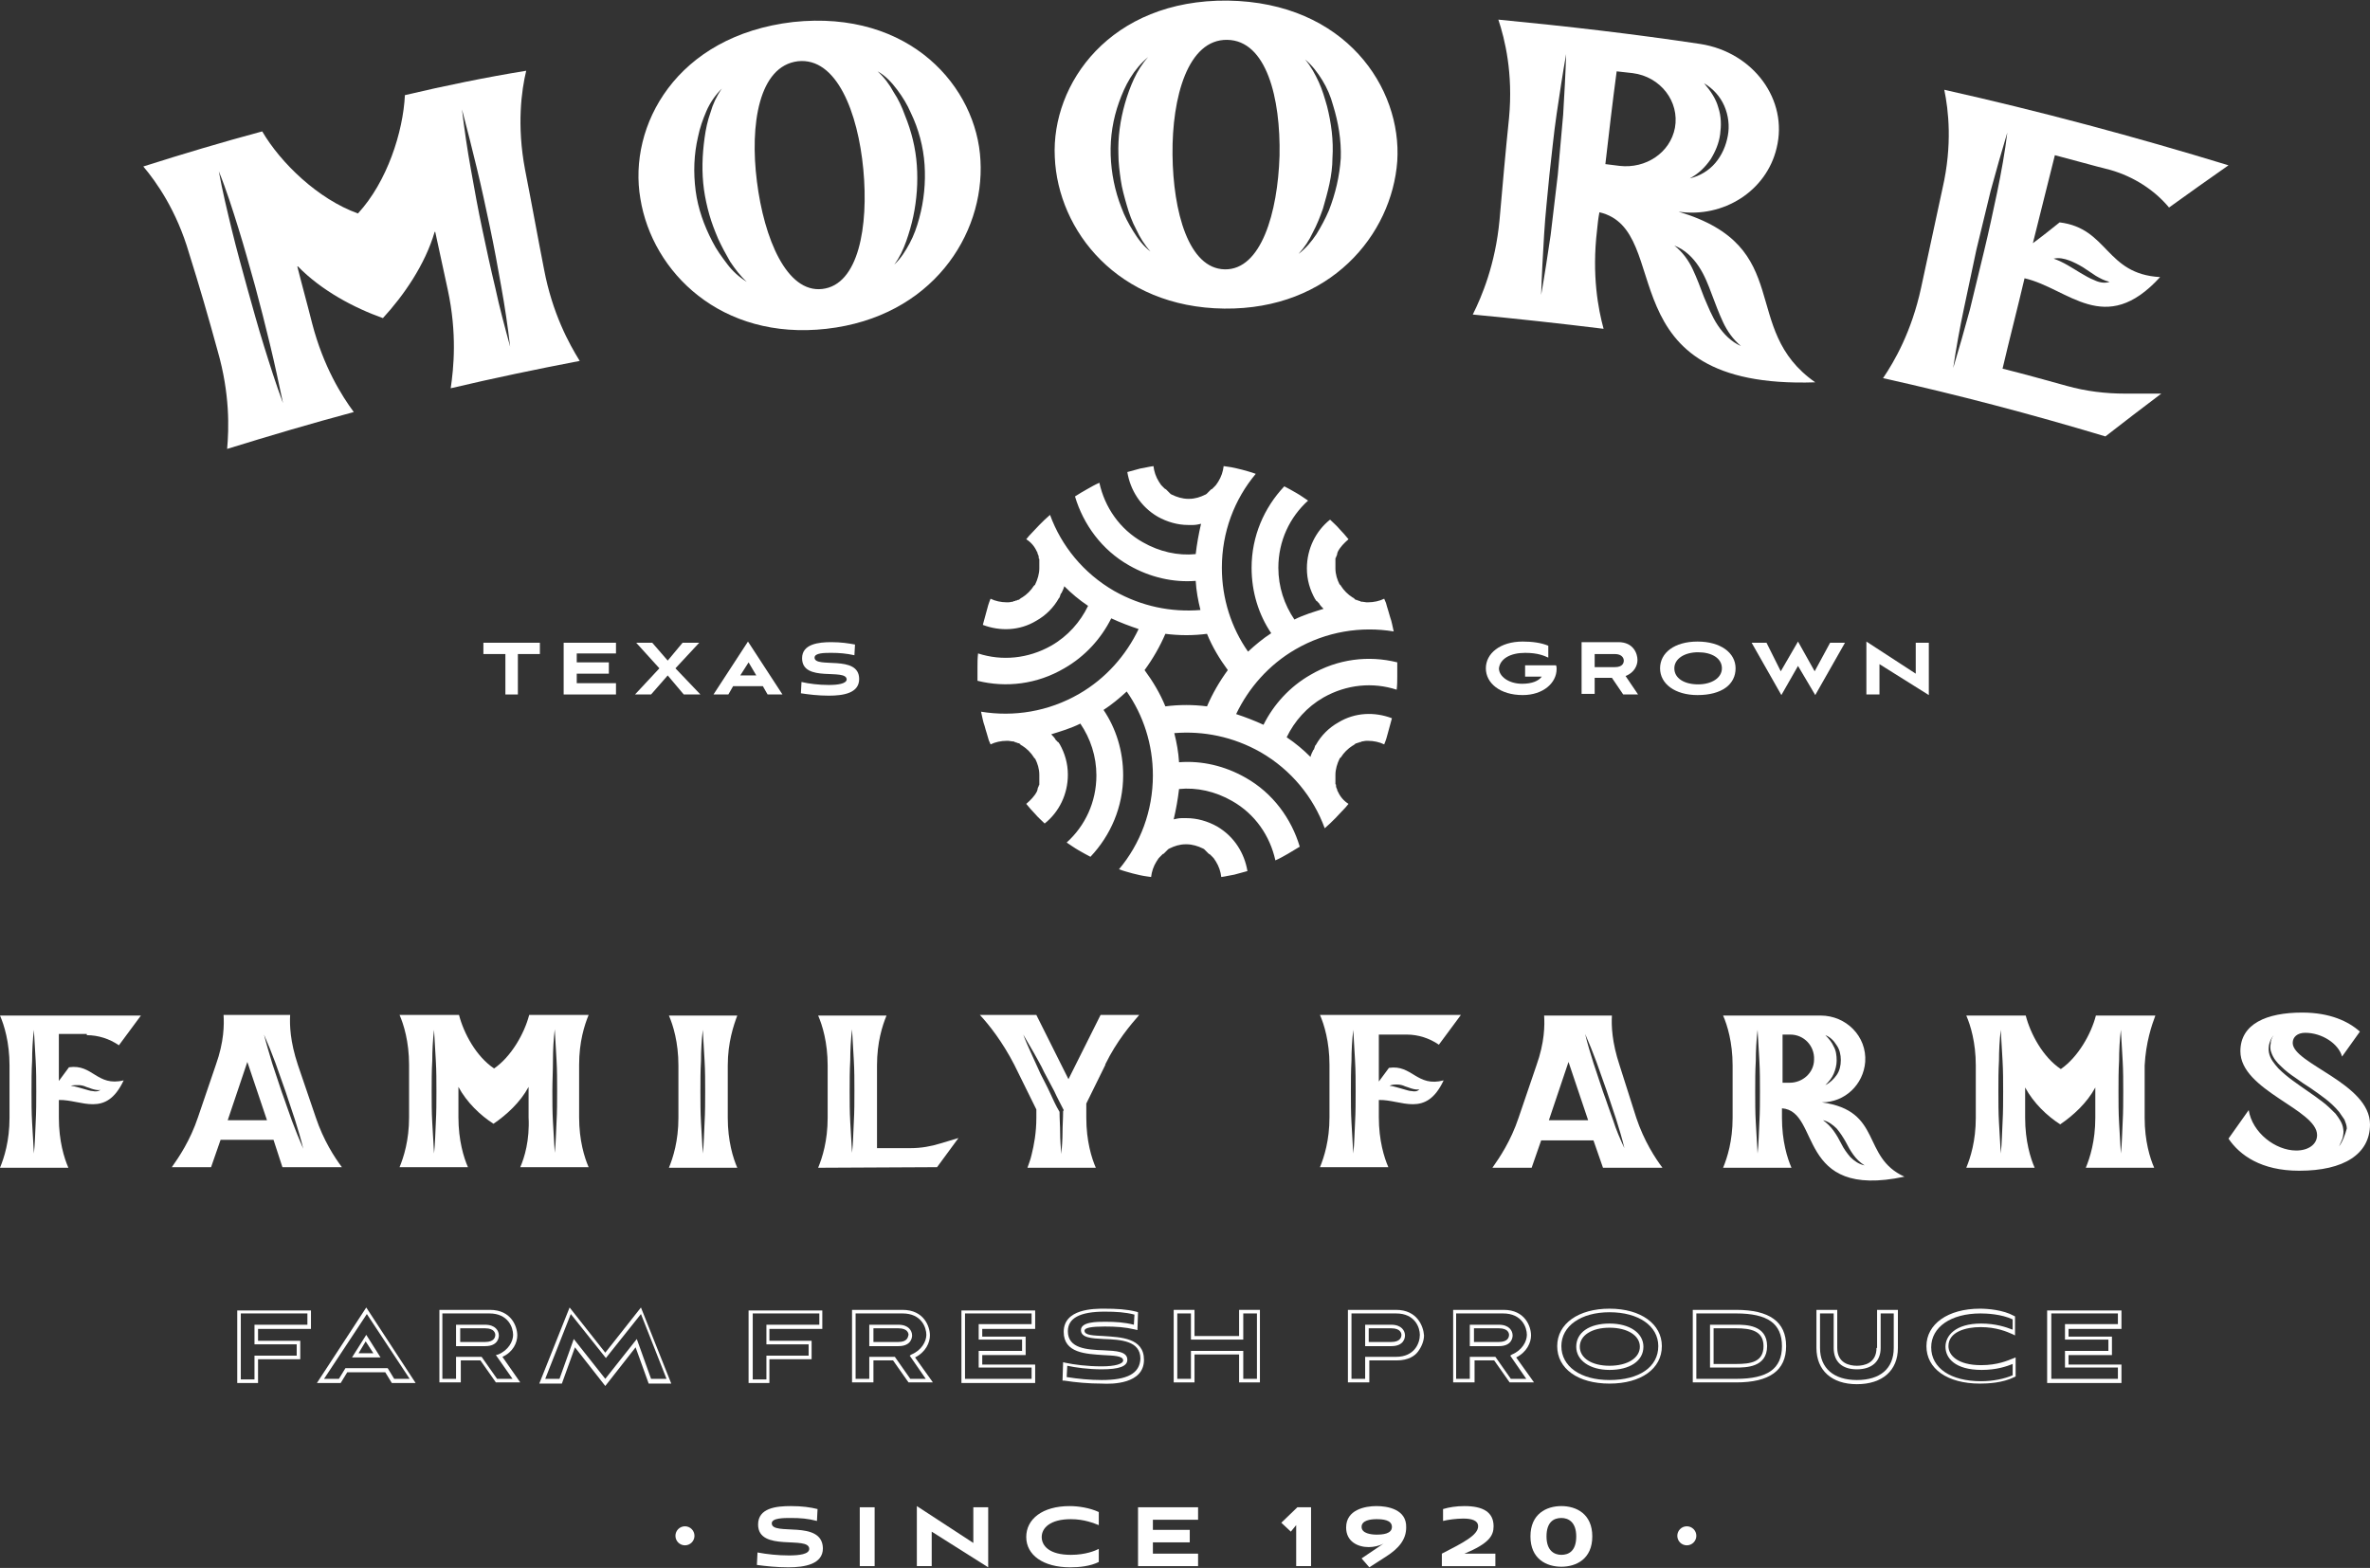 <?xml version="1.0" encoding="utf-8"?>
<!-- Generator: Adobe Illustrator 21.1.0, SVG Export Plug-In . SVG Version: 6.00 Build 0)  -->
<svg version="1.1" id="Layer_1" xmlns="http://www.w3.org/2000/svg" xmlns:xlink="http://www.w3.org/1999/xlink" x="0px" y="0px"
	 viewBox="0 0 398.6 263.7" style="enable-background:new 0 0 398.6 263.7;" xml:space="preserve">
<rect x="0" y="0" width="398.6" height="263.7" fill="#333333" stroke="none"/>
<style type="text/css">
	.st0{fill:#FFFFFF;}
</style>
<title>Asset 1</title>
<g>
	<path class="st0" d="M87.5,196.3H99c-0.7-1.6-1.6-4.5-1.6-8.4v-8.8c0-3.9,0.9-6.7,1.6-8.4h-10c-0.8,3.1-3,7-5.9,9
		c-3-2-5.1-5.9-5.9-9h-10c0.7,1.6,1.6,4.5,1.6,8.4v8.8c0,3.9-0.9,6.7-1.6,8.4h11.5c-0.7-1.6-1.6-4.5-1.6-8.4v-5.1h0
		c1.4,2.6,3.7,4.8,5.9,6.2c2.2-1.5,4.5-3.6,5.9-6.2h0v5.1C89.1,191.8,88.2,194.7,87.5,196.3z M93,178.3c0-1.7,0.1-3.5,0.3-5.2
		c0.1,1.7,0.2,3.5,0.3,5.2c0.1,1.7,0.1,3.5,0.1,5.2c0,1.7,0,3.5-0.1,5.2c-0.1,1.7-0.1,3.5-0.3,5.2c-0.1-1.7-0.2-3.5-0.3-5.2
		c-0.1-1.7-0.1-3.5-0.1-5.2C92.9,181.8,93,180.1,93,178.3z M73.3,188.8c-0.1,1.7-0.1,3.5-0.3,5.2c-0.1-1.7-0.2-3.5-0.3-5.2
		c-0.1-1.7-0.1-3.5-0.1-5.2c0-1.7,0-3.5,0.1-5.2c0-1.7,0.1-3.5,0.3-5.2c0.1,1.7,0.2,3.5,0.3,5.2c0.1,1.7,0.1,3.5,0.1,5.2
		C73.4,185.3,73.4,187,73.3,188.8z"/>
	<path class="st0" d="M14.6,174.1c1.9,0,3.8,0.6,5.4,1.7l3.7-5H0c0.7,1.6,1.6,4.5,1.6,8.4v8.8c0,3.9-0.9,6.7-1.6,8.4h11.5
		c-0.7-1.6-1.6-4.5-1.6-8.4V185c3.8-0.1,7.9,3.1,10.9-3.3c-4.5,1.1-5.2-2.8-9.2-2.2l-1.7,2.3v-7.9H14.6z M6,188.8
		c-0.1,1.7-0.1,3.5-0.3,5.2c-0.1-1.7-0.2-3.5-0.3-5.2c-0.1-1.7-0.1-3.5-0.1-5.2c0-1.7,0-3.5,0.1-5.2c0-1.7,0.1-3.5,0.3-5.2
		c0.1,1.7,0.2,3.5,0.3,5.2c0.1,1.7,0.1,3.5,0.1,5.2C6.1,185.3,6.1,187,6,188.8z M13.2,182.5c0.4,0,0.9,0.1,1.3,0.3
		c0.4,0.1,0.8,0.3,1.2,0.4c0.4,0.1,0.8,0.2,1.2,0.1c-0.4,0.3-0.9,0.3-1.3,0.2c-0.4,0-0.9-0.2-1.3-0.3c-0.8-0.2-1.6-0.5-2.4-0.6
		C12.3,182.5,12.7,182.5,13.2,182.5z"/>
	<path class="st0" d="M124,170.8h-11.5c0.7,1.6,1.6,4.5,1.6,8.4v8.8c0,3.9-0.9,6.7-1.6,8.4H124c-0.7-1.6-1.6-4.5-1.6-8.4v-8.8
		C122.4,175.3,123.4,172.4,124,170.8z M118.5,188.8c-0.1,1.7-0.1,3.5-0.3,5.2c-0.1-1.7-0.2-3.5-0.3-5.2c-0.1-1.7-0.1-3.5-0.1-5.2
		c0-1.7,0-3.5,0.1-5.2c0-1.7,0.1-3.5,0.3-5.2c0.1,1.7,0.2,3.5,0.3,5.2c0.1,1.7,0.1,3.5,0.1,5.2C118.6,185.3,118.6,187,118.5,188.8z"
		/>
	<path class="st0" d="M157.6,196.3l3.6-4.9l-3,0.9c-1.6,0.5-3.3,0.8-5,0.8l-5.7,0l0-13.9c0-3.9,0.9-6.7,1.6-8.4l-11.5,0
		c0.7,1.6,1.6,4.5,1.6,8.4l0,8.8c0,3.9-0.9,6.7-1.6,8.4L157.6,196.3z M143,178.3c0-1.7,0.1-3.5,0.3-5.2c0.1,1.7,0.2,3.5,0.3,5.2
		c0.1,1.7,0.1,3.5,0.1,5.2c0,1.7,0,3.5-0.1,5.2c-0.1,1.7-0.1,3.5-0.3,5.2c-0.1-1.7-0.2-3.5-0.3-5.2c-0.1-1.7-0.1-3.5-0.1-5.2
		C142.9,181.8,142.9,180.1,143,178.3z"/>
	<path class="st0" d="M47.5,196.3h10c-1.2-1.6-3.1-4.5-4.4-8.4l-3-8.8c-1.3-3.9-1.4-6.7-1.3-8.4H37.6c0.1,1.6,0.1,4.5-1.3,8.4
		l-3,8.8c-1.3,3.9-3.2,6.7-4.4,8.4h6.6l1.6-4.6H46L47.5,196.3z M38.3,188.4l3.3-9.8l3.3,9.8H38.3z M44.4,174
		c0.7,1.6,1.3,3.1,1.9,4.7c0.6,1.6,1.1,3.2,1.7,4.8c0.5,1.6,1.1,3.2,1.6,4.8c0.5,1.6,1,3.2,1.4,4.9c-0.7-1.6-1.3-3.1-1.9-4.7
		c-0.6-1.6-1.1-3.2-1.7-4.8c-0.5-1.6-1.1-3.2-1.6-4.8C45.3,177.2,44.8,175.6,44.4,174z"/>
	<path class="st0" d="M182.7,185.6l3.2-6.5c0,0,0,0,0-0.1c1.9-3.9,4.3-6.7,5.7-8.3h-6.5l-5.4,10.8l-5.4-10.8h-9.5
		c1.5,1.6,3.8,4.5,5.8,8.4h0l3.7,7.5v1.4c0,2.5-0.4,4.6-0.8,6.2c-0.2,0.9-0.5,1.6-0.7,2.2h11.5c-0.7-1.6-1.6-4.5-1.6-8.4v-0.6V185.6
		z M178.8,186.9c0,1.2-0.1,2.4-0.1,3.6c0,1.2-0.1,2.4-0.2,3.6c-0.1-1.2-0.2-2.4-0.2-3.6c0-1.2-0.1-2.3-0.1-3.5
		c-0.6-1-1.1-2.1-1.6-3.2c-0.5-1.1-1.1-2.2-1.6-3.2c-0.5-1.1-1-2.2-1.5-3.3c-0.5-1.1-1-2.2-1.4-3.3c0.6,1,1.2,2.1,1.8,3.1
		c0.6,1.1,1.2,2.1,1.7,3.2c0.6,1.1,1.1,2.1,1.7,3.2c0.5,1.1,1.1,2.2,1.6,3.2L178.8,186.9L178.8,186.9z"/>
	<path class="st0" d="M306.4,185.4c3.9,0,7-3,7.3-6.8c0.3-4.3-3.2-7.8-7.5-7.8l-16.4,0c0.7,1.6,1.6,4.5,1.6,8.4v8.8
		c0,3.9-0.9,6.7-1.6,8.4h11.5c-0.7-1.6-1.6-4.5-1.6-8.4l0-1.6c6.6,0.5,2.3,15.4,20.6,11.5C313,194.6,316.7,186.8,306.4,185.4z
		 M308.4,176c-0.3-0.7-0.8-1.3-1.4-1.9c0.8,0.3,1.4,0.9,1.9,1.7c0.5,0.7,0.7,1.6,0.7,2.5c0,0.9-0.2,1.8-0.7,2.5
		c-0.5,0.7-1.1,1.3-1.9,1.7c0.6-0.6,1.1-1.2,1.4-1.9c0.3-0.7,0.5-1.5,0.5-2.2C308.9,177.5,308.8,176.7,308.4,176z M295.9,188.8
		c-0.1,1.7-0.1,3.5-0.3,5.2c-0.1-1.7-0.2-3.5-0.3-5.2c-0.1-1.7-0.1-3.5-0.1-5.2c0-1.7,0-3.5,0.1-5.2c0-1.7,0.1-3.5,0.3-5.2
		c0.1,1.7,0.2,3.5,0.3,5.2c0.1,1.7,0.1,3.5,0.1,5.2C296,185.3,296,187,295.9,188.8z M301,182.1h-1.2v-8.1h1.3c2.3,0,4.1,1.9,4,4.2
		C305.1,180.4,303.2,182.1,301,182.1z M311.2,194.6c-0.6-0.7-1.1-1.4-1.5-2.2c-0.4-0.8-0.8-1.5-1.3-2.2c-0.5-0.7-1.1-1.3-1.8-1.8
		c0.9,0.2,1.7,0.8,2.3,1.4c0.6,0.7,1.1,1.5,1.5,2.2c0.4,0.8,0.8,1.5,1.3,2.2c0.5,0.7,1.1,1.3,1.9,1.8
		C312.6,195.8,311.8,195.2,311.2,194.6z"/>
	<path class="st0" d="M272.4,179.2c-1.3-3.9-1.4-6.7-1.3-8.4h-11.4c0.1,1.6,0.1,4.5-1.3,8.4l-3,8.8c-1.3,3.9-3.2,6.7-4.4,8.4h6.6
		l1.6-4.6h8.8l1.6,4.6h10c-1.2-1.6-3.1-4.5-4.4-8.4L272.4,179.2z M260.5,188.4l3.3-9.8l3.3,9.8H260.5z M271.3,188.4
		c-0.6-1.6-1.1-3.2-1.7-4.8c-0.5-1.6-1.1-3.2-1.6-4.8c-0.5-1.6-1-3.2-1.4-4.9c0.7,1.6,1.3,3.1,1.9,4.7c0.6,1.6,1.1,3.2,1.7,4.8
		c0.5,1.6,1.1,3.2,1.6,4.8c0.5,1.6,1,3.2,1.4,4.9C272.5,191.6,271.8,190,271.3,188.4z"/>
	<path class="st0" d="M362.5,170.8h-10c-0.8,3.1-3,7-5.9,9c-3-2-5.1-5.9-5.9-9h-10c0.7,1.6,1.6,4.5,1.6,8.4v8.8
		c0,3.9-0.9,6.7-1.6,8.4h11.5c-0.7-1.6-1.6-4.5-1.6-8.4v-5.1h0c1.4,2.6,3.7,4.8,5.9,6.2c2.2-1.5,4.5-3.6,5.9-6.2h0v5.1
		c0,3.9-0.9,6.7-1.6,8.4h11.5c-0.7-1.6-1.6-4.5-1.6-8.4v-8.8C360.9,175.3,361.9,172.4,362.5,170.8z M336.8,188.8
		c-0.1,1.7-0.1,3.5-0.3,5.2c-0.1-1.7-0.2-3.5-0.3-5.2c-0.1-1.7-0.1-3.5-0.1-5.2c0-1.7,0-3.5,0.1-5.2c0-1.7,0.1-3.5,0.3-5.2
		c0.1,1.7,0.2,3.5,0.3,5.2c0.1,1.7,0.1,3.5,0.1,5.2C336.9,185.3,336.9,187,336.8,188.8z M357,188.8c-0.1,1.7-0.1,3.5-0.3,5.2
		c-0.1-1.7-0.2-3.5-0.3-5.2c-0.1-1.7-0.1-3.5-0.1-5.2c0-1.7,0-3.5,0.1-5.2c0-1.7,0.1-3.5,0.3-5.2c0.1,1.7,0.2,3.5,0.3,5.2
		c0.1,1.7,0.1,3.5,0.1,5.2C357.1,185.3,357.1,187,357,188.8z"/>
	<path class="st0" d="M233.6,179.6l-1.7,2.3v-7.9h4.7c1.9,0,3.8,0.6,5.4,1.7l3.7-5h-23.7c0.7,1.6,1.6,4.5,1.6,8.4v8.8
		c0,3.9-0.9,6.7-1.6,8.4h11.5c-0.7-1.6-1.6-4.5-1.6-8.4V185c3.8-0.1,7.9,3.1,10.9-3.3C238.3,182.9,237.5,179,233.6,179.6z
		 M227.9,188.8c-0.1,1.7-0.1,3.5-0.3,5.2c-0.1-1.7-0.2-3.5-0.3-5.2c-0.1-1.7-0.1-3.5-0.1-5.2c0-1.7,0-3.5,0.1-5.2
		c0-1.7,0.1-3.5,0.3-5.2c0.1,1.7,0.2,3.5,0.3,5.2c0.1,1.7,0.1,3.5,0.1,5.2C228,185.3,228,187,227.9,188.8z M237.4,183.5
		c-0.4,0-0.9-0.2-1.3-0.3c-0.8-0.2-1.6-0.5-2.4-0.6c0.4-0.2,0.9-0.2,1.3-0.2c0.4,0,0.9,0.1,1.3,0.3c0.4,0.1,0.8,0.3,1.2,0.4
		c0.4,0.1,0.8,0.2,1.2,0.1C238.4,183.6,237.9,183.6,237.4,183.5z"/>
	<path class="st0" d="M385.6,175.4c0-1,0.8-1.7,2.1-1.7c2.8,0,5.6,1.8,6.2,4l3-4.2c-1.9-1.7-5-3.2-9.7-3.2c-6,0-10.4,1.9-10.4,6.5
		c0,6.6,12.9,9.8,12.9,14.1c0,1.6-1.5,2.6-3.5,2.6c-3.5,0-7.4-3-8-6.8l-3.4,4.8c1.9,2.8,5.5,5.4,11.9,5.4c7.5,0,11.9-2.8,11.9-7.8
		C398.6,182.2,385.6,178.9,385.6,175.4z M393.4,192.8c0.2-0.4,0.4-0.9,0.6-1.4c0.1-0.5,0.2-1,0.1-1.5c-0.1-1-0.7-1.8-1.3-2.6
		c-0.7-0.7-1.4-1.4-2.2-2c-0.8-0.6-1.6-1.2-2.5-1.8c-1.7-1.2-3.4-2.3-4.9-3.8c-0.7-0.8-1.4-1.6-1.6-2.7c-0.2-1.1,0.2-2.2,0.8-2.9
		c-0.3,0.4-0.5,0.9-0.5,1.4c-0.1,0.5-0.1,1,0.1,1.5c0.3,0.9,0.9,1.7,1.7,2.4c0.7,0.7,1.5,1.3,2.4,1.9c0.8,0.6,1.7,1.2,2.5,1.7
		c1.7,1.2,3.4,2.3,4.8,4c0.3,0.4,0.6,0.9,0.9,1.3c0.2,0.5,0.4,1,0.4,1.5C394.4,190.9,394,192,393.4,192.8z"/>
	<path class="st0" d="M218.6,142.4c-1.4-4.7-4.5-9-9.1-11.6c-3.5-2-7.4-2.9-11.2-2.6c-0.1-1.7-0.4-3.3-0.8-4.9
		c4.9-0.4,9.9,0.6,14.5,3.2c5.2,3,8.9,7.6,10.8,12.8c0.6-0.5,1.2-1.1,1.8-1.7c0.6-0.6,1.1-1.2,1.7-1.8h0c0.2-0.2,0.3-0.4,0.5-0.6
		c-0.8-0.5-1.4-1.2-1.8-2.1c0,0,0,0,0,0c-0.1-0.1-0.1-0.2-0.1-0.3c0,0,0,0,0,0c-0.1-0.2-0.2-0.4-0.2-0.6c0,0,0-0.1,0-0.1
		c0-0.1,0-0.2-0.1-0.2c0,0,0-0.1,0-0.1c0-0.1,0-0.1,0-0.2c0,0,0-0.1,0-0.1c0-0.1,0-0.2,0-0.2c0,0,0-0.1,0-0.1c0-0.1,0-0.2,0-0.3
		c0-0.1,0-0.1,0-0.2c0-0.1,0-0.1,0-0.2c0-0.1,0-0.1,0-0.2c0,0,0,0,0,0c0-0.9,0.3-1.9,0.7-2.7c0,0,0-0.1,0.1-0.1c0,0,0-0.1,0.1-0.1
		c0.5-0.8,1.2-1.5,2-2c0,0,0,0,0,0c0.1,0,0.1-0.1,0.2-0.1c0,0,0.1-0.1,0.1-0.1c0,0,0.1,0,0.1-0.1c0.1,0,0.2-0.1,0.2-0.1
		c0,0,0.1,0,0.1,0c0.1,0,0.2-0.1,0.2-0.1c0,0,0.1,0,0.1,0c0.1,0,0.1,0,0.2-0.1c0,0,0.1,0,0.1,0c0.1,0,0.2,0,0.2-0.1c0,0,0.1,0,0.1,0
		c0.2,0,0.4-0.1,0.7-0.1c0,0,0,0,0,0c0.1,0,0.2,0,0.3,0c0,0,0,0,0,0c0.9,0,1.9,0.2,2.7,0.6c0.3-0.7,0.5-1.4,0.7-2.2
		c0.2-0.7,0.4-1.5,0.6-2.2c-2.9-1.1-6.2-1-9,0.7c-1.6,0.9-2.9,2.2-3.8,3.8c0,0-0.1,0.1-0.1,0.1c0,0.1-0.1,0.2-0.1,0.3
		c0,0.1-0.1,0.2-0.1,0.3c0,0,0,0.1-0.1,0.1c-0.2,0.4-0.4,0.8-0.5,1.2l0,0c-1.2-1.2-2.5-2.3-4-3.3c1.3-2.7,3.4-5.1,6.2-6.7
		c3.9-2.2,8.3-2.6,12.3-1.3c0.1-0.8,0.1-1.6,0.1-2.3c0-0.8,0-1.6,0-2.3c-4.8-1.2-10-0.6-14.6,2.1c-3.5,2-6.2,5-7.9,8.4
		c-1.5-0.7-3.1-1.3-4.6-1.8c2.1-4.4,5.5-8.3,10-10.9c5.2-3,11-3.9,16.5-3c-0.2-0.8-0.3-1.6-0.6-2.4c-0.2-0.8-0.5-1.6-0.7-2.4v0
		c-0.1-0.2-0.2-0.5-0.3-0.7c-0.8,0.4-1.8,0.6-2.7,0.6c0,0,0,0,0,0c-0.1,0-0.2,0-0.3,0c0,0,0,0,0,0c-0.2,0-0.5-0.1-0.7-0.1
		c0,0-0.1,0-0.1,0c-0.1,0-0.2,0-0.2-0.1c0,0-0.1,0-0.1,0c-0.1,0-0.1,0-0.2-0.1c0,0-0.1,0-0.1,0c-0.1,0-0.2-0.1-0.2-0.1
		c0,0-0.1,0-0.1,0c-0.1,0-0.2-0.1-0.2-0.1c0,0-0.1,0-0.1-0.1c0,0-0.1-0.1-0.1-0.1c-0.1,0-0.1-0.1-0.2-0.1c0,0,0,0,0,0
		c-0.8-0.5-1.5-1.2-2-2c0,0,0-0.1-0.1-0.1c0,0,0-0.1-0.1-0.1c-0.4-0.8-0.7-1.7-0.7-2.7c0,0,0,0,0,0c0-0.1,0-0.1,0-0.2
		c0-0.1,0-0.1,0-0.2c0-0.1,0-0.1,0-0.2c0-0.1,0-0.2,0-0.3c0,0,0-0.1,0-0.1c0-0.1,0-0.2,0-0.2c0,0,0-0.1,0-0.1c0-0.1,0-0.1,0-0.2
		c0,0,0-0.1,0-0.1c0-0.1,0-0.2,0.1-0.2c0,0,0-0.1,0-0.1c0.1-0.2,0.2-0.4,0.2-0.6c0,0,0,0,0,0c0-0.1,0.1-0.2,0.1-0.3c0,0,0,0,0,0
		c0.4-0.8,1.1-1.5,1.8-2.1c-0.5-0.6-1-1.2-1.5-1.7c-0.5-0.6-1.1-1.1-1.6-1.6c-2.4,1.9-3.9,4.9-3.9,8.2c0,1.9,0.5,3.6,1.4,5.2
		c0,0,0.1,0.1,0.1,0.1c0,0.1,0.1,0.2,0.2,0.2c0.1,0.1,0.1,0.2,0.2,0.2c0,0,0,0.1,0.1,0.1c0.2,0.4,0.5,0.7,0.8,1l0,0
		c-1.6,0.5-3.3,1-4.9,1.8c-1.7-2.5-2.7-5.5-2.7-8.7c0-4.5,1.9-8.5,5-11.3c-0.6-0.4-1.3-0.9-2-1.3c-0.7-0.4-1.4-0.8-2-1.1
		c-3.4,3.6-5.5,8.4-5.5,13.7c0,4.1,1.2,7.9,3.3,11c-1.4,0.9-2.7,2-3.9,3.1c-2.8-4-4.4-8.9-4.4-14.1c0-6,2.1-11.5,5.7-15.8
		c-0.8-0.3-1.6-0.5-2.3-0.7c-0.8-0.2-1.6-0.4-2.4-0.5c-0.2,0-0.5-0.1-0.7-0.1c-0.1,0.9-0.4,1.8-0.9,2.6c0,0,0,0,0,0
		c-0.1,0.1-0.1,0.2-0.2,0.3c0,0,0,0,0,0c-0.1,0.2-0.3,0.4-0.4,0.5c0,0,0,0-0.1,0.1c-0.1,0.1-0.1,0.1-0.2,0.2c0,0-0.1,0.1-0.1,0.1
		c-0.1,0.1-0.1,0.1-0.2,0.1c0,0-0.1,0.1-0.1,0.1c-0.1,0.1-0.1,0.1-0.2,0.2c0,0-0.1,0.1-0.1,0.1c-0.1,0.1-0.1,0.1-0.2,0.2
		c0,0-0.1,0.1-0.1,0.1c0,0-0.1,0.1-0.1,0.1c-0.1,0-0.1,0.1-0.2,0.1c0,0,0,0,0,0c-0.8,0.4-1.7,0.7-2.7,0.7c0,0-0.1,0-0.1,0
		c0,0-0.1,0-0.1,0c-0.9,0-1.9-0.3-2.7-0.7c0,0,0,0,0,0c-0.1,0-0.1-0.1-0.2-0.1c0,0-0.1-0.1-0.1-0.1c0,0-0.1-0.1-0.1-0.1
		c-0.1-0.1-0.1-0.1-0.2-0.2c0,0-0.1-0.1-0.1-0.1c-0.1-0.1-0.1-0.1-0.2-0.2c0,0-0.1-0.1-0.1-0.1c-0.1,0-0.1-0.1-0.2-0.1
		c0,0-0.1-0.1-0.1-0.1c-0.1-0.1-0.1-0.1-0.2-0.2c0,0,0,0-0.1-0.1c-0.2-0.2-0.3-0.3-0.4-0.5c0,0,0,0,0,0c-0.1-0.1-0.1-0.2-0.2-0.3
		c0,0,0,0,0,0c-0.5-0.8-0.8-1.7-0.9-2.6c-0.8,0.1-1.5,0.3-2.2,0.4c-0.7,0.2-1.5,0.4-2.2,0.6c0.5,3,2.2,5.8,5.1,7.5
		c1.6,0.9,3.4,1.4,5.1,1.4c0.1,0,0.1,0,0.2,0c0.1,0,0.2,0,0.3,0c0.1,0,0.2,0,0.3,0c0,0,0.1,0,0.1,0c0.4,0,0.9-0.1,1.3-0.2
		c-0.4,1.7-0.7,3.4-0.9,5.1c-3,0.3-6.1-0.4-8.9-2c-3.9-2.2-6.4-5.9-7.3-10c-0.7,0.3-1.4,0.7-2.1,1.1c-0.7,0.4-1.4,0.8-2,1.2
		c1.4,4.7,4.5,9,9.1,11.6c3.5,2,7.4,2.9,11.2,2.6c0.1,1.7,0.4,3.3,0.8,4.9c-4.9,0.4-9.9-0.6-14.5-3.2c-5.2-3-8.9-7.6-10.8-12.8
		c-0.6,0.5-1.2,1.1-1.8,1.7c-0.6,0.6-1.1,1.2-1.7,1.8l0,0c-0.2,0.2-0.3,0.4-0.5,0.6c0.8,0.5,1.4,1.2,1.8,2.1c0,0,0,0,0,0
		c0.1,0.1,0.1,0.2,0.1,0.3c0,0,0,0,0,0c0.1,0.2,0.2,0.4,0.2,0.6c0,0,0,0.1,0,0.1c0,0.1,0,0.2,0.1,0.2c0,0,0,0.1,0,0.1
		c0,0.1,0,0.1,0,0.2c0,0,0,0.1,0,0.1c0,0.1,0,0.2,0,0.2c0,0,0,0.1,0,0.1c0,0.1,0,0.2,0,0.3c0,0.1,0,0.1,0,0.2c0,0.1,0,0.1,0,0.2
		c0,0.1,0,0.1,0,0.2c0,0,0,0,0,0c0,0.9-0.3,1.9-0.7,2.7c0,0,0,0.1-0.1,0.1c0,0,0,0.1-0.1,0.1c-0.5,0.8-1.2,1.5-2,2c0,0,0,0,0,0
		c-0.1,0-0.1,0.1-0.2,0.1c0,0-0.1,0.1-0.1,0.1c0,0-0.1,0-0.1,0.1c-0.1,0-0.2,0.1-0.2,0.1c0,0-0.1,0-0.1,0c-0.1,0-0.2,0.1-0.2,0.1
		c0,0-0.1,0-0.1,0c-0.1,0-0.1,0-0.2,0.1c0,0-0.1,0-0.1,0c-0.1,0-0.2,0-0.2,0.1c0,0-0.1,0-0.1,0c-0.2,0-0.4,0.1-0.7,0.1c0,0,0,0,0,0
		c-0.1,0-0.2,0-0.3,0c0,0,0,0,0,0c-0.9,0-1.9-0.2-2.7-0.6c-0.3,0.7-0.5,1.4-0.7,2.2c-0.2,0.7-0.4,1.5-0.6,2.2c2.9,1.1,6.2,1,9-0.7
		c1.6-0.9,2.9-2.2,3.8-3.8c0,0,0.1-0.1,0.1-0.1c0-0.1,0.1-0.2,0.1-0.3c0-0.1,0.1-0.2,0.1-0.3c0,0,0-0.1,0.1-0.1
		c0.2-0.4,0.4-0.8,0.5-1.2c1.2,1.2,2.5,2.3,4,3.3c-1.3,2.7-3.4,5.1-6.2,6.7c-3.9,2.2-8.3,2.6-12.3,1.3c-0.1,0.8-0.1,1.6-0.1,2.3
		c0,0.8,0,1.6,0,2.3c4.8,1.2,10,0.6,14.6-2.1c3.5-2,6.2-5,7.9-8.4c1.5,0.7,3.1,1.3,4.6,1.8c-2.1,4.4-5.5,8.3-10,10.9
		c-5.2,3-11,3.9-16.5,3c0.2,0.8,0.3,1.6,0.6,2.4c0.2,0.8,0.5,1.6,0.7,2.4h0c0.1,0.2,0.2,0.5,0.3,0.7c0.8-0.4,1.8-0.6,2.7-0.6
		c0,0,0,0,0,0c0.1,0,0.2,0,0.3,0c0,0,0,0,0,0c0.2,0,0.5,0.1,0.7,0.1c0,0,0.1,0,0.1,0c0.1,0,0.2,0,0.2,0.1c0,0,0.1,0,0.1,0
		c0.1,0,0.1,0,0.2,0.1c0,0,0.1,0,0.1,0c0.1,0,0.2,0.1,0.2,0.1c0,0,0.1,0,0.1,0c0.1,0,0.2,0.1,0.2,0.1c0,0,0.1,0,0.1,0.1
		c0,0,0.1,0.1,0.1,0.1c0.1,0,0.1,0.1,0.2,0.1c0,0,0,0,0,0c0.8,0.5,1.5,1.2,2,2c0,0,0,0.1,0.1,0.1c0,0,0,0.1,0.1,0.1
		c0.4,0.8,0.7,1.7,0.7,2.7c0,0,0,0,0,0c0,0.1,0,0.1,0,0.2c0,0.1,0,0.1,0,0.2c0,0.1,0,0.1,0,0.2c0,0.1,0,0.2,0,0.3c0,0,0,0.1,0,0.1
		c0,0.1,0,0.2,0,0.2c0,0,0,0.1,0,0.1c0,0.1,0,0.1,0,0.2c0,0,0,0.1,0,0.1c0,0.1,0,0.2-0.1,0.2c0,0,0,0.1,0,0.1
		c-0.1,0.2-0.2,0.4-0.2,0.6c0,0,0,0,0,0c0,0.1-0.1,0.2-0.1,0.3c0,0,0,0,0,0c-0.4,0.8-1.1,1.5-1.8,2.1c0.5,0.6,1,1.2,1.5,1.7
		c0.5,0.6,1.1,1.1,1.6,1.6c2.4-1.9,3.9-4.9,3.9-8.2c0-1.9-0.5-3.6-1.4-5.2c0,0-0.1-0.1-0.1-0.1c0-0.1-0.1-0.2-0.2-0.2
		c-0.1-0.1-0.1-0.2-0.2-0.2c0,0,0-0.1-0.1-0.1c-0.2-0.4-0.5-0.7-0.8-1c1.6-0.5,3.3-1,4.9-1.8c1.7,2.5,2.7,5.5,2.7,8.7
		c0,4.5-1.9,8.5-5,11.3c0.6,0.4,1.3,0.9,2,1.3c0.7,0.4,1.4,0.8,2,1.1c3.4-3.6,5.5-8.4,5.5-13.7c0-4.1-1.2-7.9-3.3-11
		c1.4-0.9,2.7-2,3.9-3.1c2.8,4,4.4,8.9,4.4,14.1c0,6-2.1,11.5-5.7,15.8c0.8,0.3,1.6,0.5,2.3,0.7c0.8,0.2,1.6,0.4,2.4,0.5
		c0.2,0,0.5,0.1,0.7,0.1c0.1-0.9,0.4-1.8,0.9-2.6c0,0,0,0,0,0c0.1-0.1,0.1-0.2,0.2-0.3c0,0,0,0,0,0c0.1-0.2,0.3-0.4,0.4-0.5
		c0,0,0,0,0.1-0.1c0.1-0.1,0.1-0.1,0.2-0.2c0,0,0.1-0.1,0.1-0.1c0.1-0.1,0.1-0.1,0.2-0.1c0,0,0.1-0.1,0.1-0.1
		c0.1-0.1,0.1-0.1,0.2-0.2c0,0,0.1-0.1,0.1-0.1c0.1-0.1,0.1-0.1,0.2-0.2c0,0,0.1-0.1,0.1-0.1c0,0,0.1-0.1,0.1-0.1
		c0.1,0,0.1-0.1,0.2-0.1c0,0,0,0,0,0c0.8-0.4,1.7-0.7,2.7-0.7c0,0,0.1,0,0.1,0c0,0,0.1,0,0.1,0c0.9,0,1.9,0.3,2.7,0.7c0,0,0,0,0,0
		c0.1,0,0.1,0.1,0.2,0.1c0,0,0.1,0.1,0.1,0.1c0,0,0.1,0.1,0.1,0.1c0.1,0.1,0.1,0.1,0.2,0.2c0,0,0.1,0.1,0.1,0.1
		c0.1,0.1,0.1,0.1,0.2,0.2c0,0,0.1,0.1,0.1,0.1c0.1,0,0.1,0.1,0.2,0.1c0,0,0.1,0.1,0.1,0.1c0.1,0.1,0.1,0.1,0.2,0.2c0,0,0,0,0.1,0.1
		c0.2,0.2,0.3,0.3,0.4,0.5c0,0,0,0,0,0c0.1,0.1,0.1,0.2,0.2,0.3c0,0,0,0,0,0c0.5,0.8,0.8,1.7,0.9,2.6c0.8-0.1,1.5-0.3,2.2-0.4
		c0.7-0.2,1.5-0.4,2.2-0.6c-0.5-3-2.2-5.8-5.1-7.5c-1.6-0.9-3.4-1.4-5.1-1.4c-0.1,0-0.1,0-0.2,0c-0.1,0-0.2,0-0.3,0
		c-0.1,0-0.2,0-0.3,0c0,0-0.1,0-0.1,0c-0.4,0-0.9,0.1-1.3,0.2c0.4-1.7,0.7-3.4,0.9-5.1c3-0.3,6.1,0.4,8.9,2c3.9,2.2,6.4,5.9,7.3,10
		c0.7-0.3,1.4-0.7,2.1-1.1C217.3,143.2,217.9,142.8,218.6,142.4z M196,118.8c-0.9-2.2-2.1-4.2-3.5-6.1c1.4-1.9,2.6-4,3.5-6.1
		c2.4,0.3,4.7,0.3,7,0c0.9,2.2,2.1,4.2,3.5,6.1c-1.4,1.9-2.6,4-3.5,6.1C200.7,118.5,198.3,118.5,196,118.8z"/>
	<path class="st0" d="M39.9,232.6h3.5v-4h7.1v-3.1h-7.1v-2h8.9v-3.1H39.9V232.6z M40.5,220.9h11.2v1.9h-8.9v3.3h7.1v1.9h-7.1v4h-2.3
		V220.9z"/>
	<path class="st0" d="M53.3,232.6h4l1.1-1.8h6.4l1.1,1.8h4l-8.3-12.7L53.3,232.6z M66.3,231.9l-1.1-1.8h-7.1l-1.1,1.8h-2.5l7.2-10.9
		l7.2,10.9H66.3z"/>
	<path class="st0" d="M64,228.3l-2.4-3.8l-2.4,3.8H64z M62.8,227.6h-2.5l1.2-2L62.8,227.6z"/>
	<path class="st0" d="M87,224.6c0-1.5-1-4.3-4.6-4.3h-8.5v12.2h3.6v-3.7h3.3l2.6,3.7h4.1l-3-4.3C86.3,227.4,87,225.8,87,224.6z
		 M86.2,231.9h-2.6l-2.6-3.7h-4.3v3.7h-2.3v-11h7.9c3.2,0,4,2.4,4,3.6c0,1.1-0.8,2.6-2.5,3.3l-0.4,0.1L86.2,231.9z"/>
	<path class="st0" d="M81.6,222.8h-4.9v3.6h4.9c2.2,0,2.3-1.5,2.3-1.8C83.9,223.8,83.3,222.8,81.6,222.8z M81.6,225.7h-4.2v-2.3h4.2
		c1.6,0,1.7,0.9,1.7,1.1C83.3,224.9,83.1,225.7,81.6,225.7z"/>
	<path class="st0" d="M101.8,227.5l-6-7.6l-5.1,12.8h3.8l2.2-6.1l5.1,6.5l5.1-6.5l2.2,6.1h3.8l-5.1-12.8L101.8,227.5z M109.5,231.9
		l-2.4-6.7l-5.3,6.7l-5.3-6.7l-2.4,6.7h-2.4l4.3-10.9l5.9,7.4l5.9-7.4l4.3,10.9H109.5z"/>
	<path class="st0" d="M125.9,232.6h3.5v-4h7.1v-3.1h-7.1v-2h8.9v-3.1h-12.4V232.6z M126.6,220.9h11.2v1.9h-8.9v3.3h7.1v1.9h-7.1v4
		h-2.3V220.9z"/>
	<path class="st0" d="M153.9,228.3c1.8-0.9,2.5-2.5,2.5-3.7c0-1.5-1-4.3-4.6-4.3h-8.5v12.2h3.6v-3.7h3.3l2.6,3.7h4.1L153.9,228.3z
		 M150.5,228.2h-4.3v3.7h-2.3v-11h7.9c3.2,0,4,2.4,4,3.6c0,1.1-0.8,2.6-2.5,3.3L153,228l2.7,3.9h-2.6L150.5,228.2z"/>
	<path class="st0" d="M151.1,222.8h-4.9v3.6h4.9c2.2,0,2.3-1.5,2.3-1.8C153.4,223.8,152.8,222.8,151.1,222.8z M151.1,225.7h-4.2
		v-2.3h4.2c1.6,0,1.7,0.9,1.7,1.1C152.7,224.9,152.6,225.7,151.1,225.7z"/>
	<path class="st0" d="M161.7,232.6h12.4v-3.1h-8.9v-1.6h7.3v-3.1h-7.3v-1.3h8.9v-3.1h-12.4V232.6z M162.3,220.9h11.2v1.8h-8.9v2.6
		h7.3v1.9h-7.3v2.8h8.9v1.9h-11.2V220.9z"/>
	<path class="st0" d="M192.4,228.7c0-3.7-3.9-3.8-6.8-4c-1.7-0.1-3.2-0.1-3.2-0.9c0-0.5,1.2-0.7,3.4-0.7c1.9,0,3.4,0.1,5.1,0.5
		l0.4,0.1l0.1-3l-0.3-0.1c-1.6-0.4-3.3-0.5-5.4-0.5c-1.7,0-6.8,0-6.8,3.9c0,3.6,3.8,3.7,6.6,3.9c1.7,0.1,3.4,0.1,3.4,0.9
		c0,0.6-1.4,1-3.6,1c-2.5,0-4.7-0.3-6.1-0.6l-0.4-0.1l-0.1,3.1l0.3,0c1.9,0.3,4.1,0.5,6.3,0.5C187,232.8,192.4,232.8,192.4,228.7z
		 M185.3,232.1c-2,0-4-0.2-5.9-0.5l0.1-1.9c1.4,0.3,3.5,0.6,5.8,0.6c2.9,0,4.3-0.5,4.3-1.6c0-1.4-1.8-1.5-4-1.6
		c-2.8-0.1-6-0.3-6-3.2c0-2.2,2-3.3,6.2-3.3c1.9,0,3.5,0.1,5,0.5l-0.1,1.7c-1.6-0.4-3.1-0.5-4.8-0.5c-1.4,0-4.1,0-4.1,1.4
		c0,1.3,1.8,1.4,3.8,1.5c2.9,0.1,6.2,0.3,6.2,3.3C191.7,231,189.6,232.1,185.3,232.1z"/>
	<path class="st0" d="M208.4,224.7h-7.5v-4.4h-3.5v12.2h3.5v-4.7h7.5v4.7h3.5v-12.2h-3.5V224.7z M209.1,220.9h2.3v11h-2.3v-4.7h-8.8
		v4.7H198v-11h2.3v4.4h8.8V220.9z"/>
	<path class="st0" d="M234.8,220.3h-8.1v12.2h3.6v-3.7h4.6c2,0,3.1-0.8,3.6-1.5c0.6-0.8,1-1.8,1-2.7
		C239.4,223.1,238.4,220.3,234.8,220.3z M234.8,228.2h-5.2v3.7h-2.3v-11h7.5c3.2,0,4,2.4,4,3.6C238.8,225.9,237.9,228.2,234.8,228.2
		z"/>
	<path class="st0" d="M234,222.8h-4.4v3.6h4.4c2.2,0,2.3-1.5,2.3-1.8C236.3,223.8,235.7,222.8,234,222.8z M234,225.7h-3.8v-2.3h3.8
		c1.6,0,1.7,0.9,1.7,1.1C235.7,224.9,235.5,225.7,234,225.7z"/>
	<path class="st0" d="M252.1,222.8h-4.9v3.6h4.9c2.2,0,2.3-1.5,2.3-1.8C254.4,223.8,253.8,222.8,252.1,222.8z M252.1,225.7h-4.2
		v-2.3h4.2c1.6,0,1.7,0.9,1.7,1.1C253.8,224.9,253.6,225.7,252.1,225.7z"/>
	<path class="st0" d="M255,228.3c1.8-0.9,2.5-2.5,2.5-3.7c0-1.5-1-4.3-4.6-4.3h-8.5v12.2h3.6v-3.7h3.3l2.6,3.7h4.1L255,228.3z
		 M251.5,228.2h-4.3v3.7h-2.3v-11h7.9c3.2,0,4,2.4,4,3.6c0,1.1-0.8,2.6-2.5,3.3L254,228l2.7,3.9h-2.6L251.5,228.2z"/>
	<path class="st0" d="M270.7,220.1c-5.2,0-8.8,2.5-8.8,6.3c0,3.8,3.5,6.3,8.8,6.3c5.3,0,8.8-2.5,8.8-6.3
		C279.5,222.7,276,220.1,270.7,220.1z M270.7,232.1c-4.9,0-8.1-2.3-8.1-5.7c0-3.4,3.3-5.7,8.1-5.7c4.9,0,8.2,2.3,8.2,5.7
		C278.9,229.9,275.7,232.1,270.7,232.1z"/>
	<path class="st0" d="M270.7,222.6c-3.4,0-5.6,1.5-5.6,3.9c0,2.3,2.3,3.9,5.6,3.9c3.4,0,5.7-1.5,5.7-3.9
		C276.4,224.2,274.1,222.6,270.7,222.6z M270.7,229.7c-3,0-5-1.3-5-3.2c0-1.9,2-3.2,5-3.2c3,0,5.1,1.3,5.1,3.2
		C275.8,228.4,273.7,229.7,270.7,229.7z"/>
	<path class="st0" d="M292,222.8h-4.4v7.2h4.4c1.6,0,5.2,0,5.2-3.6C297.2,222.8,293.6,222.8,292,222.8z M292,229.4h-3.8v-6h3.8
		c2.4,0,4.6,0.4,4.6,3C296.6,229.1,294.4,229.4,292,229.4z"/>
	<path class="st0" d="M292,220.3h-7.3v12.2h7.3c5.6,0,8.4-2,8.4-6.1C300.4,222.3,297.6,220.3,292,220.3z M292,231.9h-6.7v-11h6.7
		c5.3,0,7.7,1.7,7.7,5.5C299.7,230.2,297.3,231.9,292,231.9z"/>
	<path class="st0" d="M315.6,226.7c0,2.6-2.1,3-3.3,3c-1.2,0-3.3-0.4-3.3-3v-6.4h-3.5v6.4c0,3.8,2.6,6.1,6.8,6.1
		c4.3,0,6.9-2.3,6.9-6.1v-6.4h-3.5V226.7z M316.2,220.9h2.3v5.8c0,3.5-2.3,5.4-6.2,5.4c-3.9,0-6.2-2-6.2-5.4v-5.8h2.3v5.8
		c0,2.3,1.4,3.6,3.9,3.6c2.5,0,4-1.3,4-3.6V220.9z"/>
	<path class="st0" d="M333,220.1c-5.4,0-9,2.6-9,6.3c0,3.8,3.5,6.3,9,6.3c1.3,0,3.8-0.1,5.8-1.1l0.2-0.1v-3.2l-0.5,0.2
		c-0.8,0.3-2.5,1.1-5.3,1.1c-4,0-5.5-1.7-5.5-3.2c0-2.4,2.9-3.2,5.4-3.2c2.7,0,4.5,0.8,5.4,1.2l0.4,0.2v-3.2l-0.2-0.1
		C336.9,220.3,334.3,220.1,333,220.1z M338.4,223.6c-1-0.4-2.8-1-5.2-1c-4.4,0-6,2.1-6,3.9c0,1.9,1.6,3.9,6.1,3.9
		c2.5,0,4.2-0.6,5.2-1v1.9c-1.4,0.6-3.3,1-5.3,1c-5.1,0-8.4-2.2-8.4-5.7c0-3.4,3.3-5.7,8.3-5.7c1,0,3.5,0.1,5.4,1V223.6z"/>
	<path class="st0" d="M344.3,232.6h12.5v-3.1h-8.9v-1.6h7.3v-3.1h-7.3v-1.3h8.9v-3.1h-12.5V232.6z M345,220.9h11.2v1.8h-8.9v2.6h7.3
		v1.9h-7.3v2.8h8.9v1.9H345V220.9z"/>
	<path class="st0" d="M252.2,37c-0.7,7.5-3,12.9-4.5,15.9c7.4,0.7,14.7,1.5,22,2.4c-0.9-3.3-2-9-1.1-16.6c0.1-1,0.2-2,0.4-3
		c12.9,3,0.7,29.8,36.3,28.6c-12.9-9-3.2-22.8-23-28.7c7.6,1.1,14.8-3.5,16.5-10.7c2-8.1-3.9-16.1-12.8-17.5
		c-11.3-1.7-22.6-3-34-4.1c1.1,3.3,2.5,9,1.8,16.5C253.2,25.6,252.7,31.3,252.2,37z M287.7,26.8c0.8-1.3,1.4-2.7,1.6-4.2
		c0.2-1.5,0.2-3-0.3-4.5c-0.4-1.5-1.3-2.8-2.4-4.1c1.5,0.9,2.7,2.2,3.4,3.8c0.7,1.6,0.9,3.4,0.6,5c-0.3,1.7-1,3.3-2.1,4.6
		c-1.1,1.3-2.6,2.2-4.3,2.6C285.7,29.2,286.8,28.1,287.7,26.8z M285.7,44.8c1,1.5,1.6,3.1,2.2,4.7c0.6,1.6,1.2,3.2,1.9,4.7
		c0.7,1.5,1.7,2.9,3,4c-1.6-0.7-2.9-2-3.9-3.5c-1-1.5-1.6-3.1-2.3-4.7c-0.6-1.6-1.2-3.2-1.9-4.7c-0.7-1.5-1.7-2.9-3.1-4
		C283.4,42,284.7,43.3,285.7,44.8z M271.9,12c0.9,0.1,1.8,0.2,2.7,0.3c4.7,0.6,7.9,4.8,7.1,9.2c-0.8,4.2-4.9,6.9-9.3,6.4
		c-0.8-0.1-1.6-0.2-2.4-0.3C270.6,22.4,271.2,17.2,271.9,12z M259.7,39.4c0.2-3.4,0.6-6.8,0.9-10.1c0.4-3.4,0.7-6.7,1.2-10.1
		c0.5-3.4,1-6.7,1.6-10.1c-0.1,3.4-0.3,6.8-0.5,10.2c-0.3,3.4-0.6,6.8-0.9,10.1c-0.4,3.4-0.8,6.7-1.2,10.1c-0.5,3.4-1,6.7-1.6,10.1
		C259.3,46.2,259.5,42.8,259.7,39.4z"/>
	<path class="st0" d="M36.6,59c2.1,7.3,1.9,13.1,1.6,16.5c7.1-2.2,14.2-4.3,21.3-6.2c-2-2.7-5.1-7.6-7-14.9
		c-0.8-3.2-1.7-6.4-2.5-9.6c0,0,0,0,0.1,0c4,4.1,9.5,7,14.3,8.7c3.5-3.8,7.1-9,8.7-14.5c0,0,0,0,0.1,0c0.7,3.2,1.4,6.5,2.1,9.7
		c1.6,7.4,1,13.2,0.5,16.6c7.2-1.7,14.4-3.2,21.7-4.6c-1.8-2.9-4.6-8-6-15.4c-1.1-5.6-2.1-11.2-3.2-16.8c-1.4-7.4-0.6-13.3,0.2-16.6
		C81.7,13,74.9,14.4,68.1,16c-0.3,6.2-3,14.6-7.9,19.9c-6.7-2.4-13-8.5-16.1-13.8c-6.7,1.8-13.4,3.8-20,5.9
		c2.2,2.6,5.6,7.4,7.7,14.6C33.5,48,35.1,53.5,36.6,59z M80.2,28.3c0.8,3.3,1.5,6.6,2.2,9.9c0.7,3.3,1.3,6.6,1.9,10
		c0.6,3.3,1.1,6.7,1.5,10.1c-0.9-3.3-1.8-6.6-2.5-9.9c-0.8-3.3-1.5-6.6-2.2-9.9c-0.7-3.3-1.3-6.6-1.9-10c-0.6-3.3-1.1-6.7-1.5-10.1
		C78.6,21.8,79.4,25,80.2,28.3z M40.1,38.4c1,3.2,1.9,6.5,2.8,9.7c0.9,3.3,1.7,6.5,2.5,9.8c0.8,3.3,1.5,6.6,2.2,9.9
		c-1.2-3.2-2.2-6.4-3.2-9.6c-1-3.2-1.9-6.5-2.8-9.7c-0.9-3.3-1.8-6.5-2.6-9.8c-0.8-3.3-1.6-6.6-2.2-9.9C38.1,32,39.1,35.2,40.1,38.4
		z"/>
	<path class="st0" d="M205.9,51.9c17.8,0.2,28.2-12.4,29.1-24.8c0.8-12.3-8.7-26.7-28.5-27c-19.8-0.2-29.7,14-29.1,26.3
		C177.9,38.8,188,51.7,205.9,51.9z M223.2,17.9c-0.4-1.4-0.8-2.8-1.4-4.1c-0.6-1.3-1.3-2.6-2.3-3.8c1.2,1,2.1,2.2,2.9,3.5
		c0.8,1.3,1.4,2.7,1.8,4.2c0.9,2.9,1.4,5.9,1.3,8.9c-0.2,3-0.9,6-2,8.8c-0.6,1.4-1.3,2.7-2.1,4c-0.8,1.2-1.8,2.4-3,3.3
		c1-1.1,1.8-2.3,2.4-3.6c0.7-1.3,1.2-2.6,1.7-4c0.4-1.4,0.8-2.8,1.1-4.2c0.3-1.4,0.5-2.9,0.5-4.3C224.3,23.6,223.9,20.7,223.2,17.9z
		 M206.4,6.7c6.6,0.1,9,9.8,8.8,19.5c-0.3,9.6-3.1,19.2-9.2,19.1c-6.1-0.1-8.7-9.7-8.8-19.3C197.1,16.3,199.8,6.6,206.4,6.7z
		 M188.2,17.2c0.5-1.4,1.1-2.8,1.9-4.1c0.8-1.3,1.8-2.5,3-3.5c-1,1.1-1.8,2.4-2.4,3.7c-0.6,1.3-1.1,2.7-1.5,4.1
		c-0.8,2.8-1.2,5.7-1.1,8.6c0,1.4,0.2,2.9,0.4,4.3c0.2,1.4,0.6,2.8,1,4.2c0.4,1.4,0.9,2.8,1.6,4.1c0.6,1.3,1.4,2.6,2.4,3.7
		c-1.2-0.9-2.1-2.1-2.9-3.4c-0.8-1.3-1.5-2.6-2-4c-1.1-2.8-1.7-5.8-1.8-8.8C186.7,23,187.2,20,188.2,17.2z"/>
	<path class="st0" d="M139,55.3c17.7-2,26.6-15.8,25.9-28.3c-0.6-12.3-11.8-25.4-31.5-23.3c-19.7,2.3-27.8,17.5-25.7,29.7
		C109.7,45.8,121.3,57.3,139,55.3z M150.9,15.1c0.9,1.2,1.7,2.5,2.3,3.9c1.3,2.7,2.1,5.7,2.3,8.7c0.2,3-0.1,6.1-0.9,9
		c-0.4,1.5-0.9,2.9-1.6,4.2c-0.7,1.3-1.5,2.6-2.6,3.6c0.9-1.2,1.5-2.5,2-3.9c0.5-1.4,0.9-2.8,1.2-4.2c0.3-1.4,0.5-2.9,0.6-4.3
		c0.1-1.4,0.1-2.9,0-4.3c-0.2-2.9-0.9-5.7-2-8.4c-0.5-1.4-1.1-2.7-1.9-3.9c-0.7-1.3-1.6-2.5-2.7-3.5C148.9,12.7,150,13.9,150.9,15.1
		z M134.2,10.3c6.5-0.7,10.1,8.6,11,18.2c0.9,9.6-0.8,19.4-6.9,20.1c-6,0.7-9.8-8.5-11-18.1C126.1,21,127.6,11.1,134.2,10.3z
		 M117.4,23c0.3-1.5,0.8-2.9,1.4-4.3c0.6-1.4,1.5-2.7,2.6-3.8c-0.9,1.3-1.5,2.6-1.9,4c-0.5,1.4-0.8,2.8-1,4.3
		c-0.4,2.9-0.5,5.8-0.1,8.7c0.2,1.4,0.5,2.8,0.9,4.2c0.4,1.4,0.9,2.7,1.5,4.1c0.6,1.3,1.3,2.6,2,3.8c0.8,1.2,1.7,2.4,2.8,3.4
		c-1.3-0.8-2.4-1.8-3.3-3c-0.9-1.2-1.8-2.4-2.5-3.8c-1.4-2.7-2.4-5.5-2.8-8.5C116.6,29,116.7,26,117.4,23z"/>
	<path class="st0" d="M327,15.1c0.7,3.4,1.4,9.2-0.3,16.6c-1.2,5.6-2.4,11.1-3.6,16.7c-1.6,7.4-4.5,12.4-6.4,15.2
		c12.6,2.8,25.1,6.1,37.4,9.8c3.1-2.4,6.2-4.8,9.4-7.2c-2,0-4.1,0-6.1,0c-3.3,0-6.6-0.4-9.8-1.3c-3.6-1-7.2-2-10.8-2.9
		c1.2-5.1,2.5-10.1,3.7-15.2c7.4,1.7,13.5,10,22.8-0.2c-9.2-0.5-8.7-8.2-16.9-9.2c-1.5,1.2-3,2.4-4.5,3.5c1.2-4.9,2.5-9.9,3.7-14.8
		c3.1,0.8,6.2,1.7,9.4,2.5c3.8,1.1,7.3,3.3,9.8,6.3c3.3-2.4,6.6-4.7,10-7.1C359.1,23,343.1,18.7,327,15.1z M335.9,32.3
		c-0.7,3.3-1.4,6.6-2.2,9.9c-0.8,3.3-1.6,6.6-2.4,9.9c-0.9,3.3-1.8,6.5-2.8,9.8c0.5-3.4,1.1-6.7,1.8-10c0.7-3.3,1.4-6.6,2.1-9.9
		c0.8-3.3,1.6-6.6,2.4-9.9c0.9-3.3,1.8-6.5,2.8-9.8C337.2,25.6,336.6,28.9,335.9,32.3z M348,43.8c0.8,0.3,1.6,0.7,2.4,1.2
		c0.7,0.5,1.4,0.9,2.1,1.4c0.7,0.4,1.4,0.8,2.3,1c-0.8,0.3-1.8,0.1-2.6-0.3c-0.8-0.3-1.6-0.8-2.3-1.2c-1.5-0.9-2.8-1.8-4.5-2.4
		C346.3,43.3,347.2,43.5,348,43.8z"/>
	<path class="st0" d="M129.8,256.2c0-0.9,2-0.9,3.2-0.9c1.6,0,2.9,0.1,4.4,0.5l0.1-2c-1.2-0.3-2.6-0.5-4.5-0.5
		c-2.4,0-5.5,0.3-5.5,3.1c0,4.7,8.6,1.8,8.6,4.1c0,0.9-1.7,1.1-3.4,1.1c-1.9,0-3.7-0.2-5.3-0.5l-0.1,2.1c1.5,0.2,3.3,0.4,5.3,0.4
		c2.7,0,5.8-0.5,5.8-3.2C138.3,255.5,129.8,258.4,129.8,256.2z"/>
	<rect x="144.6" y="253.5" class="st0" width="2.5" height="9.9"/>
	<polygon class="st0" points="163.7,259.5 154.2,253.3 154.2,263.4 156.7,263.4 156.7,257.6 166.2,263.6 166.2,253.5 163.7,253.5 	
		"/>
	<path class="st0" d="M172.6,258.5c0,3,2.8,5.1,7.4,5.1c1.6,0,3.4-0.2,4.8-0.9v-2.2c-0.6,0.3-2.2,1-4.7,1c-3.6,0-4.9-1.5-4.9-3
		c0-1.5,1.4-3,4.9-3c2.3,0,3.9,0.7,4.7,1v-2.2c-1.5-0.7-3.4-1-4.9-1C175.3,253.3,172.6,255.5,172.6,258.5z"/>
	<polygon class="st0" points="191.4,263.4 201.5,263.4 201.5,261.3 193.9,261.3 193.9,259.4 200.1,259.4 200.1,257.3 193.9,257.3 
		193.9,255.6 201.5,255.6 201.5,253.5 191.4,253.5 	"/>
	<polygon class="st0" points="215.5,256.1 217.1,257.6 218,256.5 218,263.4 220.5,263.4 220.5,253.5 218.2,253.5 	"/>
	<path class="st0" d="M231.5,253.3c-1.9,0-5.1,0.6-5.1,3.6c0,2.4,2,3.3,3.8,3.3c0.8,0,1.8-0.2,2.5-0.6l-3.7,2.5l1.3,1.5l2.8-1.8
		c2.2-1.4,3.4-2.9,3.4-4.9C236.6,253.8,233.3,253.3,231.5,253.3z M231.5,258.1c-0.9,0-2.5-0.2-2.5-1.3c0-1.1,1.5-1.3,2.5-1.3
		s2.6,0.1,2.6,1.3C234.1,258,232.5,258.1,231.5,258.1z"/>
	<path class="st0" d="M251.2,256.7c0-2.4-1.8-3.4-4.9-3.4c-1.4,0-2.6,0.2-3.6,0.5v2c0.8-0.2,2.2-0.4,3.4-0.4c1.4,0,2.5,0.3,2.5,1.3
		c0,1.5-2.6,2.8-6.1,4.6v2.1h9v-2.1h-5.2C250.4,259.6,251.2,258.3,251.2,256.7z"/>
	<path class="st0" d="M262.6,253.3c-2.5,0-5.2,1.3-5.2,5.1c0,3.8,2.7,5.1,5.2,5.1c2.5,0,5.2-1.3,5.2-5.1
		C267.8,254.6,265.1,253.3,262.6,253.3z M262.6,261.5c-1.2,0-2.5-0.7-2.5-3.1c0-2.4,1.2-3.1,2.5-3.1c1.2,0,2.5,0.7,2.5,3.1
		C265.1,260.9,263.8,261.5,262.6,261.5z"/>
	<circle class="st0" cx="283.7" cy="258.3" r="1.6"/>
	<circle class="st0" cx="115.2" cy="258.3" r="1.6"/>
	<polygon class="st0" points="87.1,116.8 87.1,110 90.8,110 90.8,108.1 81.3,108.1 81.3,110 85,110 85,116.8 	"/>
	<polygon class="st0" points="103.6,109.9 103.6,108.1 94.8,108.1 94.8,116.8 103.6,116.8 103.6,114.9 97,114.9 97,113.3 
		102.4,113.3 102.4,111.4 97,111.4 97,109.9 	"/>
	<polygon class="st0" points="109.5,116.8 112.3,113.6 115,116.8 117.8,116.8 113.6,112.4 117.6,108.1 114.8,108.1 112.3,111.1 
		109.7,108.1 107,108.1 110.9,112.4 106.8,116.8 	"/>
	<path class="st0" d="M122.5,116.8l0.8-1.4h5l0.8,1.4h2.5l-5.8-8.9l-5.8,8.9H122.5z M125.9,111.4l1.3,2.2h-2.7L125.9,111.4z"/>
	<path class="st0" d="M139.4,115.2c-1.7,0-3.3-0.2-4.6-0.5l-0.1,1.9c1.3,0.2,2.9,0.4,4.7,0.4c2.4,0,5.1-0.4,5.1-2.8
		c0-4.2-7.5-1.7-7.5-3.6c0-0.8,1.7-0.8,2.8-0.8c1.4,0,2.5,0.1,3.9,0.4l0.1-1.8c-1.1-0.2-2.3-0.4-4-0.4c-2.1,0-4.9,0.3-4.9,2.7
		c0,4.2,7.5,1.6,7.5,3.6C142.3,115,140.9,115.2,139.4,115.2z"/>
	<path class="st0" d="M256.5,109.8c2.2,0,3.2,0.5,3.9,0.8v-2c-1.2-0.5-2.7-0.7-4.3-0.7c-3.8,0-6.2,2-6.2,4.5c0,2.5,2.4,4.5,6.2,4.5
		c3.4,0,5.7-2,5.7-4.4c0-0.2,0-0.4-0.1-0.6h-5.2v1.9h2.8c-0.5,0.7-1.6,1.2-3.3,1.2c-2.2,0-3.9-1.2-3.9-2.6
		C252.3,110.8,254,109.8,256.5,109.8z"/>
	<path class="st0" d="M275.4,111c0-1.1-0.7-3-3.2-3H266v8.7h2.2V114h2.9l1.9,2.8h2.5l-2.1-3.1C274.9,113.1,275.4,111.9,275.4,111z
		 M271.6,112.2h-3.4V110h3.4c1.2,0,1.5,0.7,1.5,1.1C273.1,111.5,272.9,112.2,271.6,112.2z"/>
	<path class="st0" d="M291.9,112.4c0-2.6-2.5-4.5-6.4-4.5c-3.9,0-6.3,1.9-6.3,4.5c0,2.6,2.5,4.5,6.3,4.5
		C289.6,116.9,291.9,115.1,291.9,112.4z M281.6,112.4c0-1.6,1.7-2.7,4-2.7c2.3,0,4,1,4,2.7c0,1.6-1.7,2.7-4,2.7
		C283.3,115.1,281.6,114.1,281.6,112.4z"/>
	<polygon class="st0" points="302.4,107.9 299.5,112.9 297.1,108.1 294.6,108.1 299.6,116.9 302.4,112 305.3,116.9 310.3,108.1 
		307.8,108.1 305.2,112.9 	"/>
	<polygon class="st0" points="316.1,111.7 324.4,116.9 324.4,108.1 322.2,108.1 322.2,113.3 313.9,107.9 313.9,116.8 316.1,116.8 	
		"/>
</g>
</svg>

